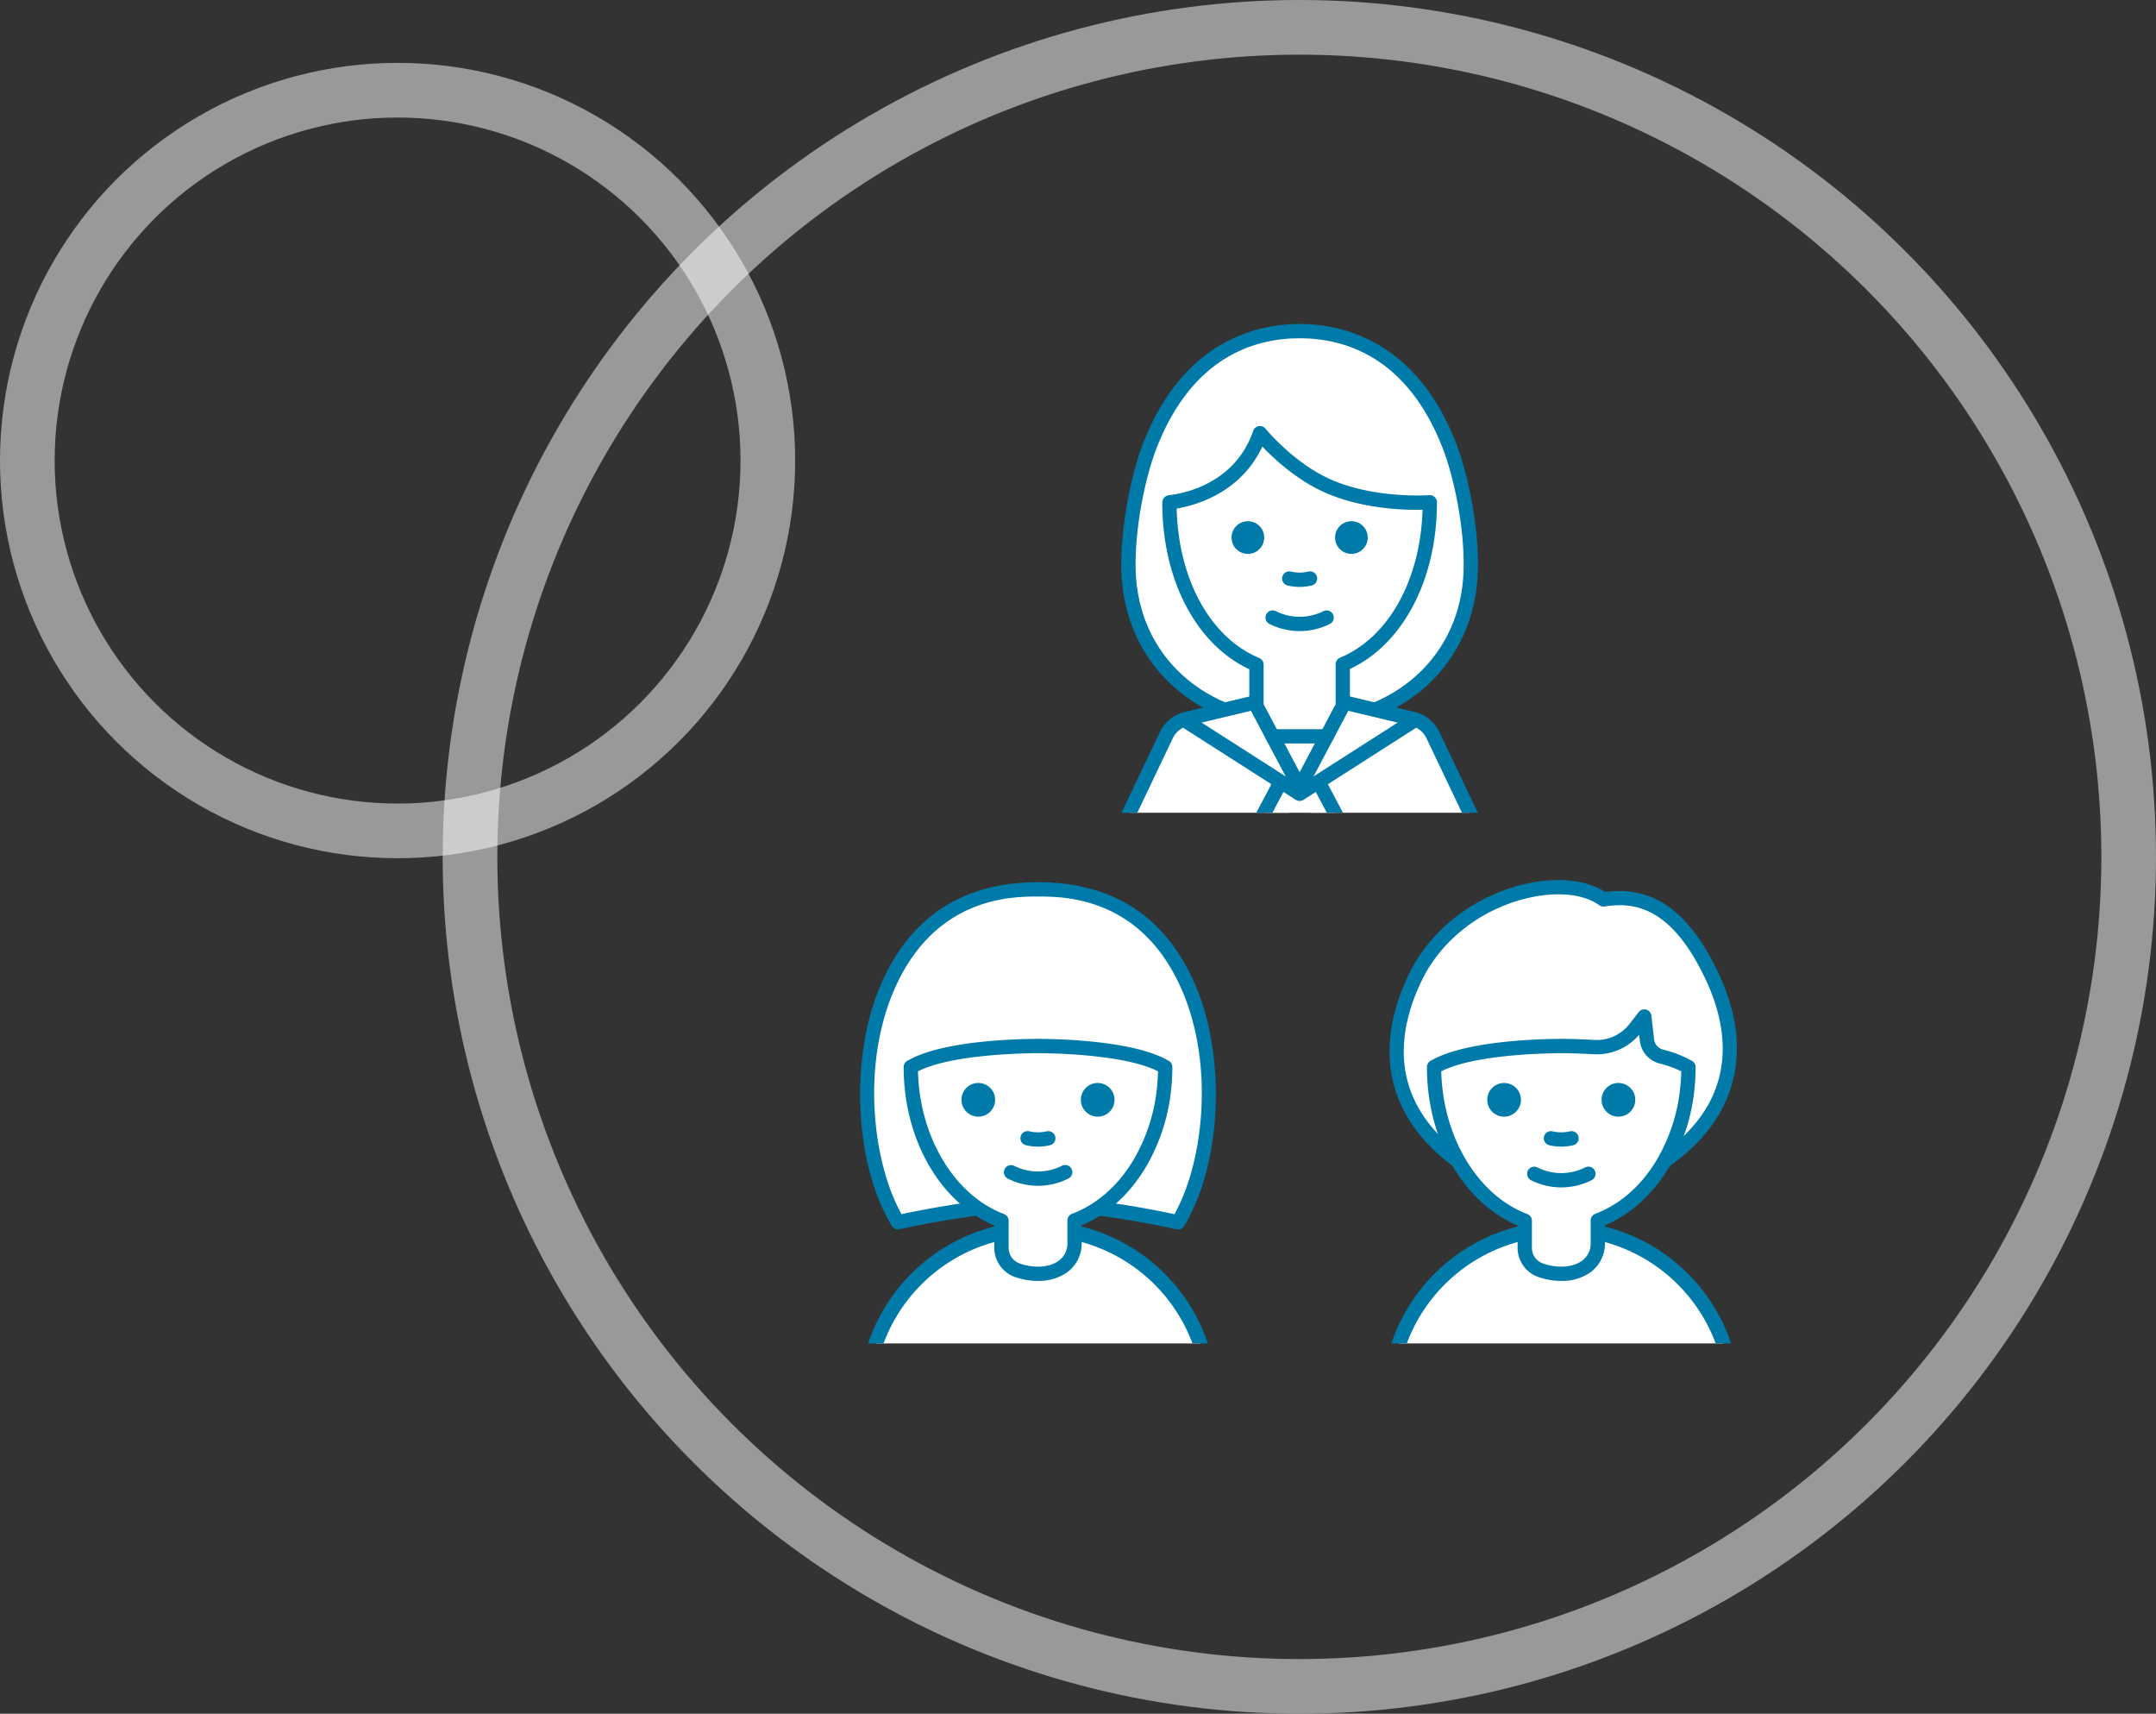 <svg xmlns="http://www.w3.org/2000/svg" xmlns:xlink="http://www.w3.org/1999/xlink" width="789" height="627" viewBox="0 0 789 627">
  <rect x="0" y="0" width="789" height="627" fill="#333333" stroke="none"/>
  <defs>
    <clipPath id="clip-path">
      <rect id="長方形_258" data-name="長方形 258" width="179.719" height="186.647" fill="none"/>
    </clipPath>
    <clipPath id="clip-path-3">
      <rect id="長方形_260" data-name="長方形 260" width="179.719" height="189.866" fill="none"/>
    </clipPath>
  </defs>
  <g id="グループ_740" data-name="グループ 740" transform="translate(-163 -254)">
    <g id="楕円形_165" data-name="楕円形 165" transform="translate(325 254)" fill="none" stroke="#fff" stroke-width="20" opacity="0.5">
      <circle cx="313.5" cy="313.5" r="313.5" stroke="none"/>
      <circle cx="313.5" cy="313.5" r="303.5" fill="none"/>
    </g>
    <g id="楕円形_264" data-name="楕円形 264" transform="translate(163 277)" fill="none" stroke="#fff" stroke-width="20" opacity="0.5">
      <circle cx="145.5" cy="145.5" r="145.5" stroke="none"/>
      <circle cx="145.5" cy="145.5" r="135.5" fill="none"/>
    </g>
    <g id="グループ_395" data-name="グループ 395" transform="translate(21.445 42.234)">
      <g id="グループ_372" data-name="グループ 372" transform="translate(623.046 516.639)">
        <g id="グループ_371" data-name="グループ 371" clip-path="url(#clip-path)">
          <g id="グループ_370" data-name="グループ 370" transform="translate(24.303 17.124)">
            <g id="グループ_364" data-name="グループ 364" transform="translate(2.724)">
              <path id="パス_445" data-name="パス 445" d="M546.216,467.982a141.233,141.233,0,0,1,38.822,5.5c1.074-1.5,38.185-22.08,17.363-66.957-12.15-26.191-26.187-30.78-39.956-28.62-15.392-11.072-54.3-1.527-68.828,28.476-21.567,44.524,14.27,65.6,15.344,67.1a141.234,141.234,0,0,1,38.822-5.5" transform="translate(-484.166 -370.835)" fill="#fff"/>
              <path id="パス_446" data-name="パス 446" d="M587.214,478.119a3.415,3.415,0,0,1-1.05-.184,131.76,131.76,0,0,0-74.491,0,2.617,2.617,0,0,1-2.925-.97c.088.132-.232-.1-.637-.413C485.3,459.044,480,434.416,493.18,407.2c7.686-15.869,23.066-28.075,41.146-32.655,12.05-3.053,23.406-2.076,30.668,2.585,17.772-2.36,31.048,7.285,41.7,30.251,12.687,27.341,6.68,51.906-16.914,69.169-.449.329-.781.561-.954.713A1.869,1.869,0,0,1,587.214,478.119Zm-37.255-10.78a145.75,145.75,0,0,1,36.438,5.205l.3-.216c27.378-20.028,23.407-45.174,15.26-62.745-12.639-27.237-26.508-28.812-37.183-27.137a2.556,2.556,0,0,1-1.931-.457c-5.967-4.292-16.145-5.178-27.229-2.372-16.6,4.207-30.7,15.372-37.72,29.866-8.475,17.5-13.032,42.625,13.408,62.922l.176.132a145.325,145.325,0,0,1,36.406-5.2,10.03,10.03,0,0,1,1.042-.008C549.265,467.327,549.622,467.315,549.958,467.339Z" transform="translate(-486.086 -372.793)" fill="#007aa9"/>
            </g>
            <g id="グループ_365" data-name="グループ 365" transform="translate(0 125.037)">
              <path id="パス_447" data-name="パス 447" d="M611.939,467.591a62.94,62.94,0,1,0-125.88,0" transform="translate(-483.442 -402.032)" fill="#fff"/>
              <path id="パス_448" data-name="パス 448" d="M613.9,472.171a2.62,2.62,0,0,1-2.617-2.617,60.323,60.323,0,1,0-120.646,0,2.617,2.617,0,1,1-5.234,0,65.557,65.557,0,1,1,131.113,0A2.618,2.618,0,0,1,613.9,472.171Z" transform="translate(-485.406 -403.996)" fill="#007aa9"/>
            </g>
            <g id="グループ_366" data-name="グループ 366" transform="translate(16.398 47.298)">
              <path id="パス_449" data-name="パス 449" d="M583.243,403.71h-.108a38.882,38.882,0,0,0-9.882-3.827,7,7,0,0,1-5.193-5.979l-.978-8.656-3.31,4.284a17.776,17.776,0,0,1-15.123,6.9c-6.219-.373-10.94-.385-11.95-.385-2.785,0-33.709.08-46.44,7.658h-.108v.056h0c0,26.548,13.993,48.953,33.18,56.2v9.83a8.713,8.713,0,0,0,5.778,8.279c10.379,3.567,20.954-.228,20.954-10.042v-8.143c9.537-3.606,17.82-10.876,23.7-20.629a67.528,67.528,0,0,0,9.161-28.64q.313-3.372.317-6.856Z" transform="translate(-487.537 -382.637)" fill="#fff"/>
              <path id="パス_450" data-name="パス 450" d="M538.623,483.946a26.018,26.018,0,0,1-8.4-1.439,11.318,11.318,0,0,1-7.546-10.755V463.69c-19.916-8.483-33.176-31.509-33.176-57.969a2.689,2.689,0,0,1,1.763-2.521c13.02-7.426,41.728-7.806,47.4-7.806,1.7,0,6.279.04,12.106.393a15.17,15.17,0,0,0,12.9-5.895l3.306-4.284a2.616,2.616,0,0,1,4.668,1.306l.978,8.656a4.416,4.416,0,0,0,3.258,3.743,42.066,42.066,0,0,1,10.359,3.987,2.644,2.644,0,0,1,1.583,2.272v.056c0,2.457-.108,4.845-.324,7.189a70.316,70.316,0,0,1-9.525,29.75c-5.919,9.81-13.953,17.051-23.322,21.046v6.376a13.016,13.016,0,0,1-5.462,10.912A18.141,18.141,0,0,1,538.623,483.946ZM494.744,407.26c.573,24.108,13.352,45.374,31.469,52.214a2.619,2.619,0,0,1,1.7,2.448v9.83a6.077,6.077,0,0,0,4.011,5.806c5.39,1.855,10.844,1.5,14.222-.914a7.72,7.72,0,0,0,3.27-6.656v-8.143A2.614,2.614,0,0,1,551.1,459.4c8.984-3.4,16.73-10.154,22.388-19.535a65.1,65.1,0,0,0,8.792-27.53c.156-1.679.253-3.378.289-5.077a40.3,40.3,0,0,0-8.018-2.885,9.677,9.677,0,0,1-7.129-8.219l-.26-2.276a20.344,20.344,0,0,1-16.71,7.129c-5.686-.345-10.142-.381-11.793-.381C535.4,400.628,507.326,400.816,494.744,407.26Z" transform="translate(-489.498 -384.596)" fill="#007aa9"/>
            </g>
            <g id="グループ_367" data-name="グループ 367" transform="translate(38.472 74.222)">
              <circle id="楕円形_173" data-name="楕円形 173" cx="6.167" cy="6.167" r="6.167" fill="#007aa9"/>
              <circle id="楕円形_174" data-name="楕円形 174" cx="6.167" cy="6.167" r="6.167" transform="translate(41.836)" fill="#007aa9"/>
            </g>
            <g id="グループ_368" data-name="グループ 368" transform="translate(53.033 104.848)">
              <path id="パス_451" data-name="パス 451" d="M499.293,399.611a22.009,22.009,0,0,0,19.816,0" transform="translate(-496.677 -396.994)" fill="#fff"/>
              <path id="パス_452" data-name="パス 452" d="M511.162,406.544a24.656,24.656,0,0,1-11.072-2.629,2.615,2.615,0,0,1,2.332-4.681,19.487,19.487,0,0,0,17.484,0,2.615,2.615,0,1,1,2.332,4.681A24.661,24.661,0,0,1,511.162,406.544Z" transform="translate(-498.64 -398.958)" fill="#007aa9"/>
            </g>
            <g id="グループ_369" data-name="グループ 369" transform="translate(59.139 91.841)">
              <path id="パス_453" data-name="パス 453" d="M508.419,396.364a16.461,16.461,0,0,1-7.6,0" transform="translate(-498.201 -393.751)" fill="#fff"/>
              <path id="パス_454" data-name="パス 454" d="M506.579,401.386a18.632,18.632,0,0,1-4.42-.521,2.613,2.613,0,0,1,1.238-5.077,13.972,13.972,0,0,0,6.359,0A2.614,2.614,0,0,1,511,400.865,18.641,18.641,0,0,1,506.579,401.386Z" transform="translate(-500.164 -395.712)" fill="#007aa9"/>
            </g>
          </g>
        </g>
      </g>
      <g id="グループ_382" data-name="グループ 382" transform="translate(431.555 516.639)">
        <g id="グループ_381" data-name="グループ 381" clip-path="url(#clip-path)">
          <g id="グループ_380" data-name="グループ 380" transform="translate(24.303 17.904)">
            <g id="グループ_379" data-name="グループ 379">
              <g id="グループ_373" data-name="グループ 373" transform="translate(0.462)">
                <path id="パス_455" data-name="パス 455" d="M500.1,488.689c22.557,0,52.062,6.752,52.062,6.752,12.274-20.229,15.724-57.1,4.4-84.621C541.41,374,510.915,373.641,500.909,373.641s-40.5.361-55.645,37.179c-11.324,27.526-7.874,64.393,4.4,84.621,0,0,29.509-6.752,52.066-6.752" transform="translate(-435.816 -371.024)" fill="#fff"/>
                <path id="パス_456" data-name="パス 456" d="M554.077,500.022a2.606,2.606,0,0,1-.581-.068c-.293-.064-28.776-6.524-50.664-6.68-21.892.156-50.379,6.616-50.668,6.68a2.605,2.605,0,0,1-2.821-1.194c-13.484-22.228-15.5-60.429-4.58-86.969,10.591-25.746,30.126-38.8,58.069-38.8s47.474,13.056,58.065,38.8c10.916,26.536,8.9,64.741-4.584,86.969A2.607,2.607,0,0,1,554.077,500.022Zm-50.147-11.97c19.211.3,42.148,4.945,48.848,6.388,10.463-18.8,14.51-53.364,3.282-80.658-14.631-35.56-43.683-35.56-53.228-35.56s-38.6,0-53.232,35.556c-11.228,27.3-7.181,61.864,3.282,80.662,6.7-1.442,29.638-6.087,48.848-6.388.357-.032.733-.012,1.1-.012S503.574,488.024,503.93,488.052Z" transform="translate(-437.735 -372.988)" fill="#007aa9"/>
              </g>
              <g id="グループ_374" data-name="グループ 374" transform="translate(0 124.257)">
                <path id="パス_457" data-name="パス 457" d="M564.153,467.591a62.94,62.94,0,1,0-125.88,0" transform="translate(-435.656 -402.032)" fill="#fff"/>
                <path id="パス_458" data-name="パス 458" d="M566.117,472.171a2.62,2.62,0,0,1-2.617-2.617,60.325,60.325,0,1,0-120.65,0,2.615,2.615,0,1,1-5.23,0,65.557,65.557,0,1,1,131.113,0A2.617,2.617,0,0,1,566.117,472.171Z" transform="translate(-437.62 -403.996)" fill="#007aa9"/>
              </g>
              <g id="グループ_375" data-name="グループ 375" transform="translate(16.398 57.316)">
                <path id="パス_459" data-name="パス 459" d="M535.456,395.6h-.108c-12.731-7.578-43.659-7.658-46.44-7.658s-33.7.08-46.436,7.658h-.108v.056h0c0,26.548,13.989,48.953,33.176,56.2v9.83a8.717,8.717,0,0,0,5.783,8.279c10.379,3.567,20.954-.228,20.954-10.042v-8.143c9.537-3.606,17.82-10.876,23.7-20.629a67.528,67.528,0,0,0,9.161-28.64q.313-3.372.317-6.856Z" transform="translate(-439.751 -385.327)" fill="#fff"/>
                <path id="パス_460" data-name="パス 460" d="M490.837,475.843a26.018,26.018,0,0,1-8.4-1.439,11.318,11.318,0,0,1-7.546-10.755v-8.063c-19.916-8.483-33.176-31.509-33.176-57.969a2.689,2.689,0,0,1,1.763-2.521c13.02-7.426,41.727-7.806,47.4-7.806,5.7,0,34.639.385,47.574,7.906a2.654,2.654,0,0,1,1.587,2.368v.052c0,2.364-.112,4.753-.328,7.1a70.313,70.313,0,0,1-9.525,29.75c-5.919,9.81-13.953,17.051-23.326,21.046v6.376A13.013,13.013,0,0,1,501.4,472.8,18.141,18.141,0,0,1,490.837,475.843Zm-43.88-76.687c.573,24.108,13.352,45.374,31.469,52.214a2.619,2.619,0,0,1,1.7,2.448v9.83a6.077,6.077,0,0,0,4.011,5.806c5.39,1.855,10.844,1.5,14.222-.914a7.72,7.72,0,0,0,3.27-6.656v-8.143a2.614,2.614,0,0,1,1.691-2.444c8.984-3.4,16.726-10.154,22.388-19.535a65.1,65.1,0,0,0,8.792-27.53c.156-1.679.252-3.378.288-5.077-12.583-6.444-40.657-6.632-43.911-6.632S459.54,392.713,446.958,399.157Z" transform="translate(-441.712 -387.291)" fill="#007aa9"/>
              </g>
              <g id="グループ_376" data-name="グループ 376" transform="translate(37.545 73.442)">
                <circle id="楕円形_175" data-name="楕円形 175" cx="6.167" cy="6.167" r="6.167" fill="#007aa9"/>
                <circle id="楕円形_176" data-name="楕円形 176" cx="6.167" cy="6.167" r="6.167" transform="translate(43.69)" fill="#007aa9"/>
              </g>
              <g id="グループ_377" data-name="グループ 377" transform="translate(53.032 103.469)">
                <path id="パス_461" data-name="パス 461" d="M471.323,399.461a22.008,22.008,0,0,1-19.816,0" transform="translate(-448.891 -396.846)" fill="#fff"/>
                <path id="パス_462" data-name="パス 462" d="M463.38,406.4a24.643,24.643,0,0,1-11.08-2.633,2.616,2.616,0,0,1,2.336-4.68,19.464,19.464,0,0,0,17.484,0,2.615,2.615,0,1,1,2.332,4.68A24.609,24.609,0,0,1,463.38,406.4Z" transform="translate(-450.854 -398.808)" fill="#007aa9"/>
              </g>
              <g id="グループ_378" data-name="グループ 378" transform="translate(59.139 91.061)">
                <path id="パス_463" data-name="パス 463" d="M460.633,396.364a16.462,16.462,0,0,1-7.6,0" transform="translate(-450.414 -393.751)" fill="#fff"/>
                <path id="パス_464" data-name="パス 464" d="M458.794,401.386a18.63,18.63,0,0,1-4.42-.521,2.613,2.613,0,1,1,1.238-5.077,13.972,13.972,0,0,0,6.359,0,2.614,2.614,0,0,1,1.246,5.077A18.644,18.644,0,0,1,458.794,401.386Z" transform="translate(-452.378 -395.712)" fill="#007aa9"/>
              </g>
            </g>
          </g>
        </g>
      </g>
      <g id="グループ_394" data-name="グループ 394" transform="translate(527.301 319.266)">
        <g id="グループ_393" data-name="グループ 393" clip-path="url(#clip-path-3)">
          <g id="グループ_392" data-name="グループ 392" transform="translate(17.2 11.016)">
            <g id="グループ_383" data-name="グループ 383" transform="translate(7.392)">
              <path id="パス_465" data-name="パス 465" d="M525.664,466.444c-.26,0-.517,0-.777,0s-.517,0-.773,0c-34.3-.317-60.97-22.012-61.848-56.374-.4-15.813,3.695-34.971,7.886-45.687,13.6-34.775,37.952-41.715,54.735-41.715s41.13,6.94,54.735,41.715c4.192,10.715,8.3,29.874,7.89,45.687-.882,34.362-27.55,56.057-61.848,56.374-.26,0-.517,0-.773,0s-.521,0-.777,0" transform="translate(-459.621 -320.051)" fill="#fff"/>
              <path id="パス_466" data-name="パス 466" d="M526.855,471.029l-.8,0h-.008c-37.063-.345-63.555-24.577-64.437-58.927-.413-16.073,3.747-35.66,8.071-46.7,14.763-37.744,42.156-43.382,57.168-43.382s42.4,5.638,57.171,43.382c4.32,11.04,8.479,30.631,8.067,46.7-.878,34.35-27.378,58.582-64.437,58.927h0ZM526.1,465.8h1.511c34.086-.317,58.45-22.453,59.251-53.829.393-15.376-3.578-34.11-7.71-44.665-12.948-33.1-35.588-40.052-52.3-40.052S487.5,334.2,474.553,367.3c-4.128,10.551-8.1,29.285-7.71,44.665C467.644,443.342,492.012,465.475,526.1,465.8Z" transform="translate(-461.585 -322.015)" fill="#007aa9"/>
            </g>
            <g id="グループ_384" data-name="グループ 384" transform="translate(0 131.982)">
              <path id="パス_467" data-name="パス 467" d="M460.393,416.092l21.251-44.6a11.056,11.056,0,0,1,7.417-6l41.375-9.886h0l41.375,9.886a11.056,11.056,0,0,1,7.417,6l21.25,44.6" transform="translate(-457.778 -352.989)" fill="#fff"/>
              <path id="パス_468" data-name="パス 468" d="M602.445,420.671a2.625,2.625,0,0,1-2.364-1.491l-21.25-44.6a8.4,8.4,0,0,0-5.658-4.58l-40.77-9.742-40.774,9.742a8.4,8.4,0,0,0-5.658,4.58l-21.251,44.6A2.617,2.617,0,0,1,460,416.928l21.251-44.6a13.621,13.621,0,0,1,9.168-7.421l41.375-9.886a2.721,2.721,0,0,1,1.218,0l41.379,9.886a13.622,13.622,0,0,1,9.169,7.421l21.25,44.6a2.621,2.621,0,0,1-2.36,3.743Z" transform="translate(-459.74 -354.951)" fill="#007aa9"/>
            </g>
            <g id="グループ_385" data-name="グループ 385" transform="translate(22.399 37.352)">
              <path id="パス_469" data-name="パス 469" d="M561.271,357.382h0v-.1s-20.469,1.567-37.5-6.047c-14.206-6.352-24.653-19.243-24.653-19.243-8.019,23.45-33.132,25.29-33.132,25.29v.1h0v.06c0,27.634,12.166,51.036,31.846,59.211v15.127l15.8,29.838,15.8-29.838V416.545c19.651-8.163,31.81-31.509,31.842-59.1l0,0Z" transform="translate(-463.366 -329.375)" fill="#fff"/>
              <path id="パス_470" data-name="パス 470" d="M515.589,466.2a2.609,2.609,0,0,1-2.308-1.394l-15.8-29.838a2.61,2.61,0,0,1-.308-1.222V420.317c-19.4-9.028-31.846-32.7-31.846-60.914a2.78,2.78,0,0,1,2.42-2.773c.958-.072,23.511-2.048,30.852-23.527a2.615,2.615,0,0,1,4.5-.8c.1.124,10.255,12.495,23.691,18.5,16.213,7.245,36.041,5.843,36.242,5.827a2.615,2.615,0,0,1,2.813,2.609v.164c-.04,28.171-12.483,51.8-31.85,60.81v13.528a2.606,2.606,0,0,1-.3,1.222L517.9,464.8A2.615,2.615,0,0,1,515.589,466.2Zm-13.18-33.1,13.18,24.9,13.184-24.9V418.506a2.612,2.612,0,0,1,1.611-2.412c17.744-7.373,29.433-28.456,30.195-54.122-6.348.164-22.084-.212-35.913-6.392-10.29-4.6-18.577-12.366-22.729-16.746-8,17.255-24.969,21.639-31.345,22.7.649,26,12.358,47.253,30.207,54.667a2.616,2.616,0,0,1,1.611,2.412Z" transform="translate(-465.33 -331.336)" fill="#007aa9"/>
            </g>
            <g id="グループ_386" data-name="グループ 386" transform="translate(47.735 72.173)">
              <circle id="楕円形_177" data-name="楕円形 177" cx="5.982" cy="5.982" r="5.982" fill="#007aa9"/>
              <circle id="楕円形_178" data-name="楕円形 178" cx="5.982" cy="5.982" r="5.982" transform="translate(37.887)" fill="#007aa9"/>
            </g>
            <g id="グループ_387" data-name="グループ 387" transform="translate(60.137 104.798)">
              <path id="パス_471" data-name="パス 471" d="M475.4,348.819a22.008,22.008,0,0,0,19.816,0" transform="translate(-472.785 -346.206)" fill="#fff"/>
              <path id="パス_472" data-name="パス 472" d="M487.272,355.753a24.668,24.668,0,0,1-11.072-2.629,2.616,2.616,0,0,1,2.328-4.685,19.471,19.471,0,0,0,17.488,0,2.616,2.616,0,0,1,2.328,4.685A24.68,24.68,0,0,1,487.272,355.753Z" transform="translate(-474.747 -348.167)" fill="#007aa9"/>
            </g>
            <g id="グループ_388" data-name="グループ 388" transform="translate(66.243 90.532)">
              <path id="パス_473" data-name="パス 473" d="M484.526,345.26a16.463,16.463,0,0,1-7.6,0" transform="translate(-474.308 -342.643)" fill="#fff"/>
              <path id="パス_474" data-name="パス 474" d="M482.686,350.285a18.591,18.591,0,0,1-4.42-.521,2.615,2.615,0,1,1,1.242-5.081,13.971,13.971,0,0,0,6.359,0,2.615,2.615,0,0,1,1.242,5.081A18.651,18.651,0,0,1,482.686,350.285Z" transform="translate(-476.271 -344.607)" fill="#007aa9"/>
            </g>
            <path id="パス_475" data-name="パス 475" d="M510.571,389.157a2.624,2.624,0,0,1-1.407-.413l-40.958-26.2a2.616,2.616,0,0,1,2.817-4.408l39.548,25.3,39.552-25.3a2.616,2.616,0,0,1,2.817,4.408l-40.958,26.2A2.638,2.638,0,0,1,510.571,389.157Z" transform="translate(-437.913 -214.629)" fill="#007aa9"/>
            <g id="グループ_389" data-name="グループ 389" transform="translate(60.135 148.264)">
              <line id="線_154" data-name="線 154" x2="19.818" transform="translate(2.616 2.616)" fill="#fff"/>
              <path id="パス_476" data-name="パス 476" d="M497.179,364.247H477.364a2.617,2.617,0,1,1,0-5.234h19.816a2.617,2.617,0,0,1,0,5.234Z" transform="translate(-474.747 -359.014)" fill="#007aa9"/>
            </g>
            <g id="グループ_390" data-name="グループ 390" transform="translate(51.904 165.894)">
              <path id="パス_477" data-name="パス 477" d="M491.487,386.089l-8.616,5.511-9.526-7.308,10.709-20.226" transform="translate(-470.731 -361.45)" fill="#fff"/>
              <path id="パス_478" data-name="パス 478" d="M484.835,396.179a2.6,2.6,0,0,1-1.591-.541l-9.529-7.309a2.61,2.61,0,0,1-.717-3.3l10.707-20.225a2.614,2.614,0,0,1,4.62,2.444l-9.673,18.273,6.319,4.849,7.069-4.524a2.616,2.616,0,1,1,2.817,4.408l-8.616,5.51A2.59,2.59,0,0,1,484.835,396.179Z" transform="translate(-472.693 -363.414)" fill="#007aa9"/>
            </g>
            <g id="グループ_391" data-name="グループ 391" transform="translate(70.043 165.894)">
              <path id="パス_479" data-name="パス 479" d="M477.872,386.089l8.615,5.511,9.526-7.308L485.3,364.066" transform="translate(-475.256 -361.45)" fill="#fff"/>
              <path id="パス_480" data-name="パス 480" d="M488.45,396.179a2.591,2.591,0,0,1-1.407-.413l-8.615-5.51a2.616,2.616,0,1,1,2.817-4.408l7.069,4.524,6.319-4.849-9.673-18.273a2.614,2.614,0,0,1,4.62-2.444l10.707,20.225a2.615,2.615,0,0,1-.717,3.3l-9.529,7.309A2.6,2.6,0,0,1,488.45,396.179Z" transform="translate(-477.219 -363.414)" fill="#007aa9"/>
            </g>
          </g>
        </g>
      </g>
    </g>
  </g>
</svg>
